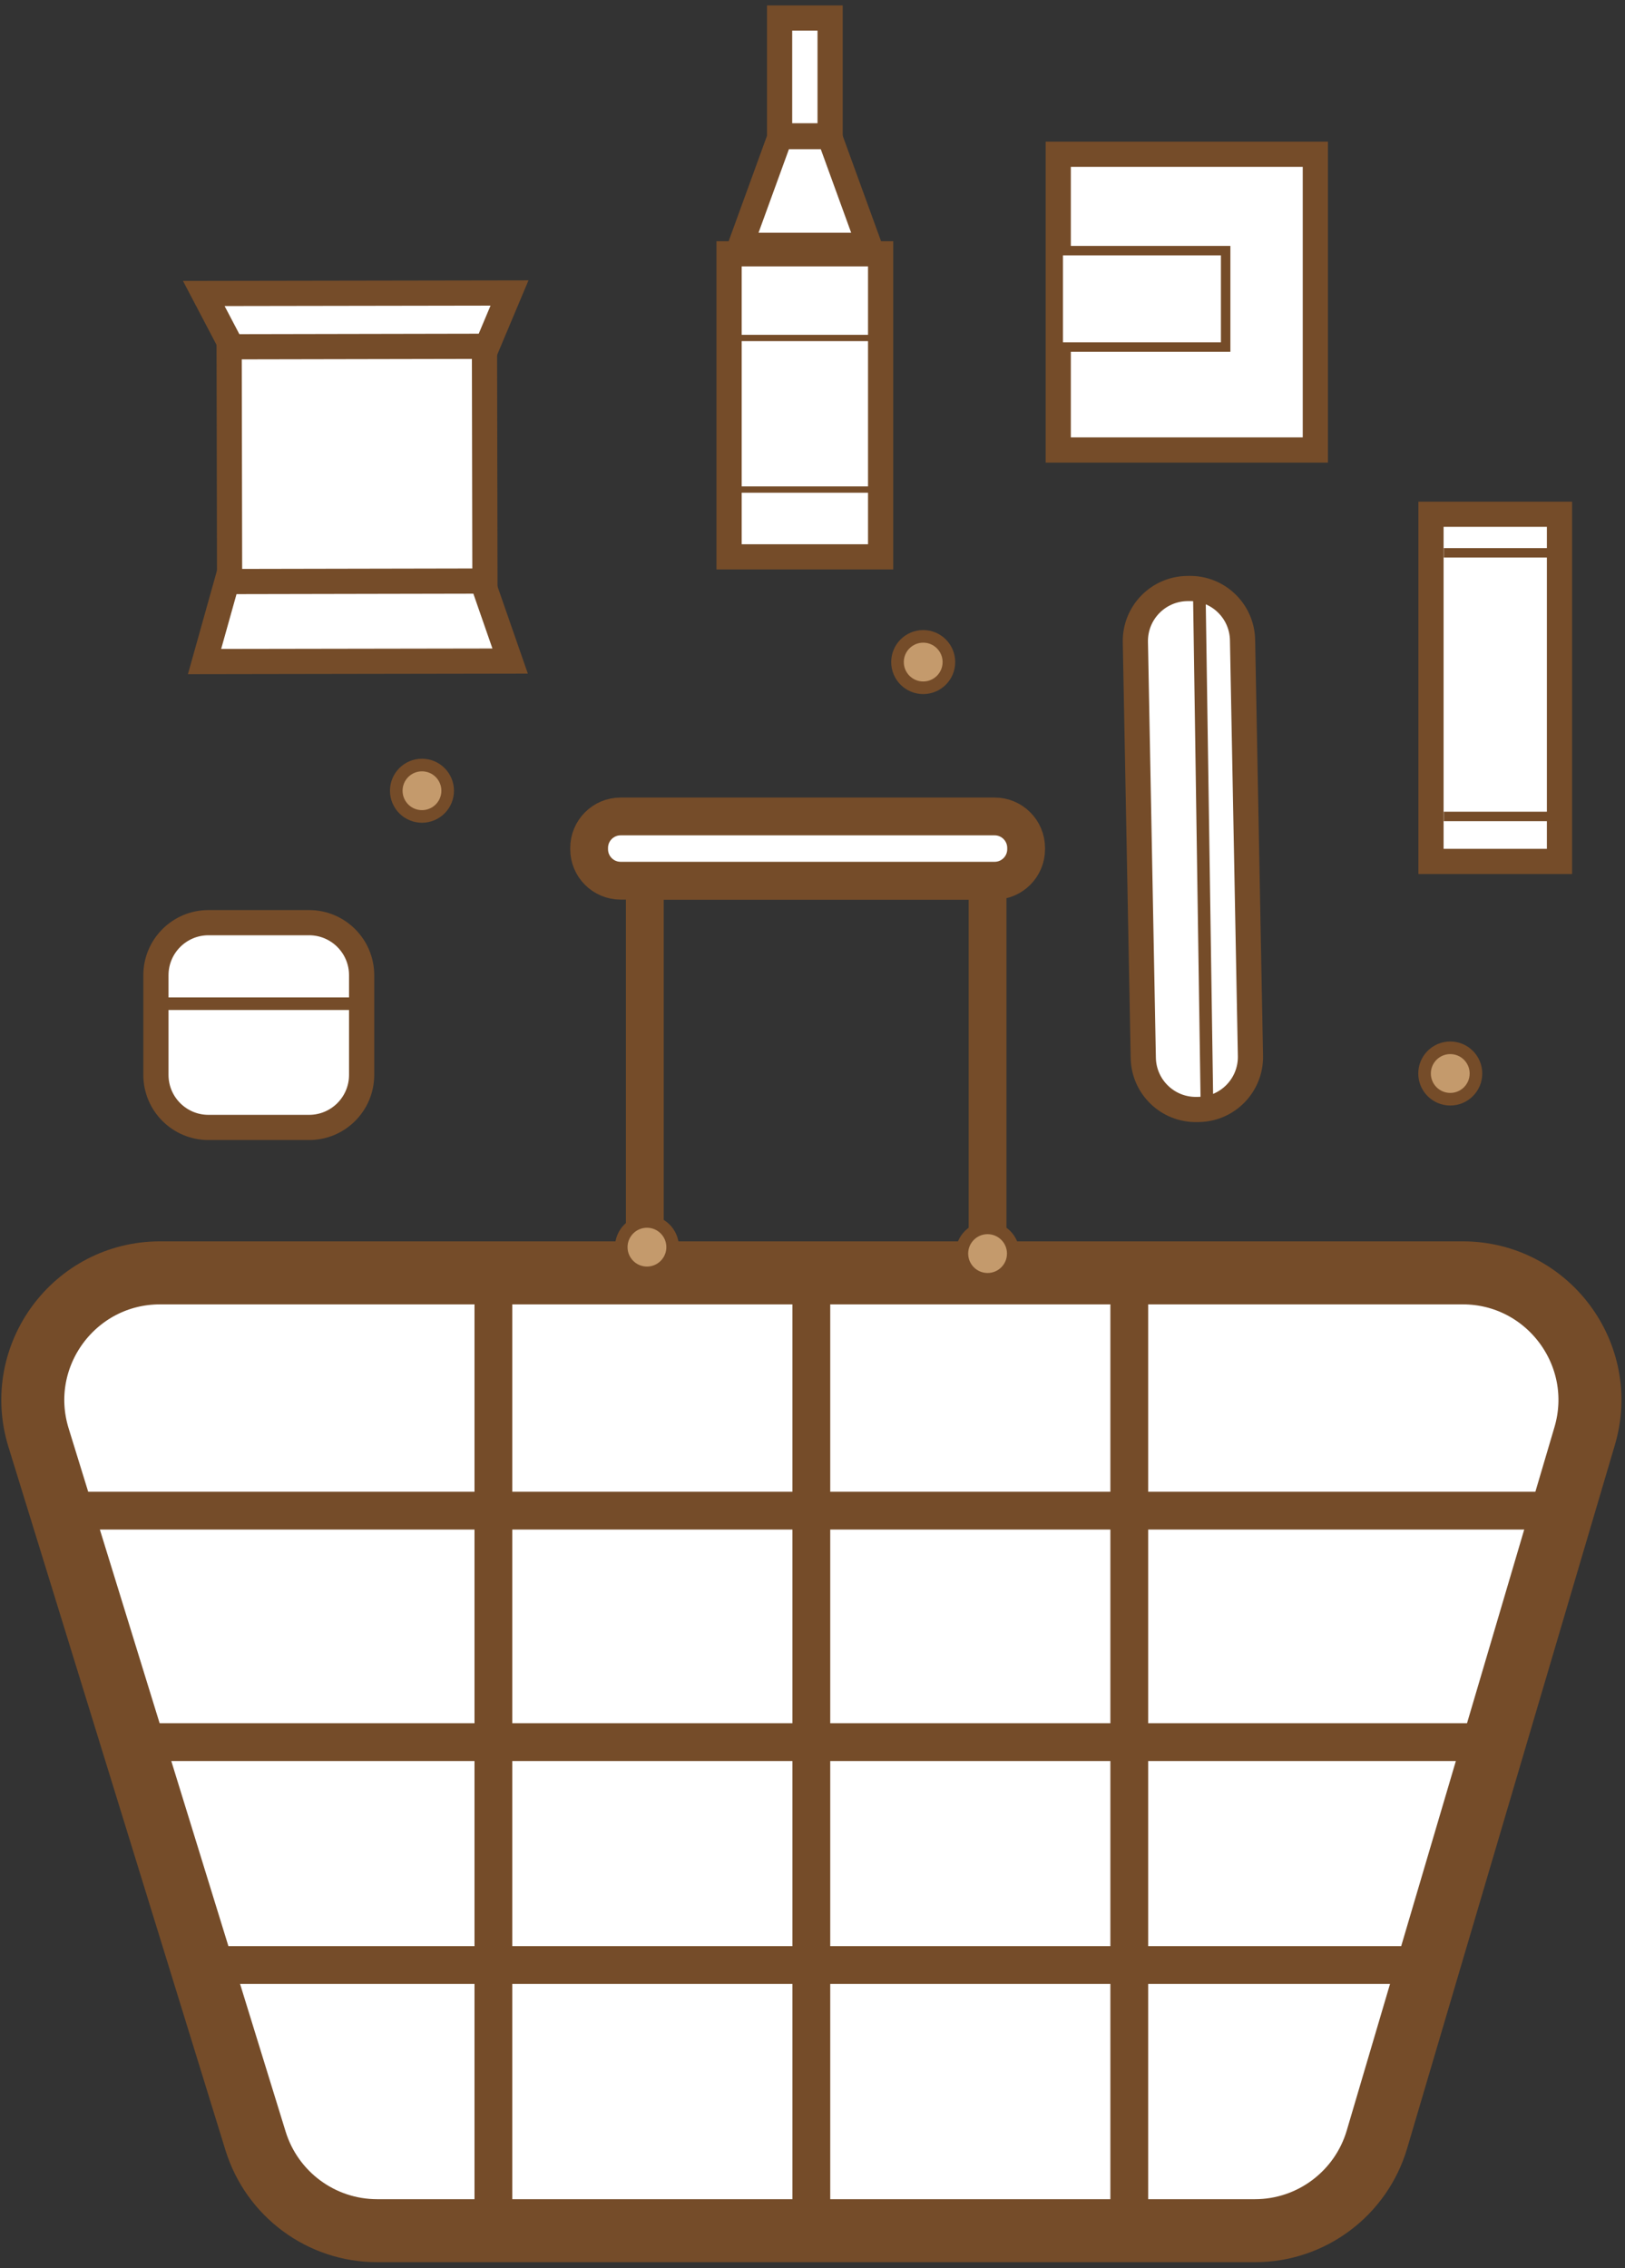 <svg width="129" height="180" viewBox="0 0 129 180" fill="none" xmlns="http://www.w3.org/2000/svg">
<rect x="0" y="0" width="129" height="180" fill="#333333" stroke="none"/>
<g clip-path="url(#clip0_2348_3246)">
<path d="M38.458 26.636L18.189 26.675L18.229 47.845L38.499 47.806L38.458 26.636Z" fill="white" stroke="#754C29" stroke-width="2" stroke-miterlimit="10"/>
<path d="M18.398 27.52L38.668 27.48L40.448 23.25L16.178 23.29L18.398 27.52Z" fill="white" stroke="#754C29" stroke-width="2" stroke-miterlimit="10"/>
<path d="M38.287 46.11L18.017 46.15L16.237 52.5L40.497 52.46L38.287 46.11Z" fill="white" stroke="#754C29" stroke-width="2" stroke-miterlimit="10"/>
<path d="M123.798 40.81H113.598V68.36H123.798V40.81Z" fill="white" stroke="#754C29" stroke-width="2" stroke-miterlimit="10"/>
<path d="M123.797 43.87H114.617" stroke="#754C29" stroke-width="0.75" stroke-miterlimit="10"/>
<path d="M123.797 64.79H114.617" stroke="#754C29" stroke-width="0.75" stroke-miterlimit="10"/>
<path d="M69.908 44.19H57.878V20.14H58.098H69.908V44.19Z" fill="white" stroke="#754C29" stroke-width="2" stroke-miterlimit="10"/>
<path d="M68.998 19.47H58.788L61.928 10.84H65.858L68.998 19.47Z" fill="white" stroke="#754C29" stroke-width="2" stroke-miterlimit="10"/>
<path d="M65.898 1.43H61.888V10.78H65.898V1.43Z" fill="white" stroke="#754C29" stroke-width="2" stroke-miterlimit="10"/>
<path d="M70.008 26.82H57.878" stroke="#754C29" stroke-width="0.5" stroke-miterlimit="10"/>
<path d="M70.008 38.85H57.878" stroke="#754C29" stroke-width="0.5" stroke-miterlimit="10"/>
<path d="M99.628 177.02H29.938C25.508 177.02 21.598 174.13 20.288 169.9L3.058 114.08C1.058 107.59 5.908 101.01 12.708 101.01H116.118C122.858 101.01 127.708 107.5 125.798 113.96L109.308 169.78C108.038 174.07 104.098 177.02 99.628 177.02V177.02Z" fill="white" stroke="#754C29" stroke-width="5" stroke-miterlimit="10"/>
<path d="M64.408 177.02V100.17" stroke="#754C29" stroke-width="3" stroke-miterlimit="10"/>
<path d="M112.498 155.94H16.318" stroke="#754C29" stroke-width="3" stroke-miterlimit="10"/>
<path d="M119.718 138.25H9.518" stroke="#754C29" stroke-width="3" stroke-miterlimit="10"/>
<path d="M123.798 119.88H3.398" stroke="#754C29" stroke-width="3" stroke-miterlimit="10"/>
<path d="M39.168 177.02V101.01H89.648V176" stroke="#754C29" stroke-width="3" stroke-miterlimit="10"/>
<path d="M51.188 101.01V69.89H78.398V101.01" stroke="#754C29" stroke-width="3" stroke-miterlimit="10"/>
<path d="M78.958 64.79H49.268C47.887 64.79 46.768 65.909 46.768 67.29V67.39C46.768 68.771 47.887 69.89 49.268 69.89H78.958C80.338 69.89 81.458 68.771 81.458 67.39V67.29C81.458 65.909 80.338 64.79 78.958 64.79Z" fill="white" stroke="#754C29" stroke-width="3" stroke-miterlimit="10"/>
<path d="M51.358 101.01C52.485 101.01 53.398 100.097 53.398 98.97C53.398 97.844 52.485 96.93 51.358 96.93C50.232 96.93 49.318 97.844 49.318 98.97C49.318 100.097 50.232 101.01 51.358 101.01Z" fill="#C49A6C" stroke="#754C29" stroke-miterlimit="10"/>
<path d="M73.288 54.58C74.415 54.58 75.328 53.667 75.328 52.54C75.328 51.413 74.415 50.5 73.288 50.5C72.161 50.5 71.248 51.413 71.248 52.54C71.248 53.667 72.161 54.58 73.288 54.58Z" fill="#C49A6C" stroke="#754C29" stroke-miterlimit="10"/>
<path d="M78.398 101.52C79.525 101.52 80.438 100.607 80.438 99.48C80.438 98.353 79.525 97.44 78.398 97.44C77.272 97.44 76.358 98.353 76.358 99.48C76.358 100.607 77.272 101.52 78.398 101.52Z" fill="#C49A6C" stroke="#754C29" stroke-miterlimit="10"/>
<path d="M115.128 87.23C116.255 87.23 117.168 86.317 117.168 85.19C117.168 84.063 116.255 83.15 115.128 83.15C114.001 83.15 113.088 84.063 113.088 85.19C113.088 86.317 114.001 87.23 115.128 87.23Z" fill="#C49A6C" stroke="#754C29" stroke-miterlimit="10"/>
<path d="M33.498 64.79C34.625 64.79 35.538 63.877 35.538 62.75C35.538 61.623 34.625 60.71 33.498 60.71C32.371 60.71 31.458 61.623 31.458 62.75C31.458 63.877 32.371 64.79 33.498 64.79Z" fill="#C49A6C" stroke="#754C29" stroke-miterlimit="10"/>
<path d="M24.538 73.22H16.548C14.245 73.22 12.378 75.087 12.378 77.39V85.3C12.378 87.603 14.245 89.47 16.548 89.47H24.538C26.841 89.47 28.708 87.603 28.708 85.3V77.39C28.708 75.087 26.841 73.22 24.538 73.22Z" fill="white" stroke="#754C29" stroke-width="2" stroke-miterlimit="10"/>
<path d="M12.378 79.65H28.708" stroke="#754C29" stroke-miterlimit="10"/>
<path d="M94.391 46.701L94.221 46.704C91.918 46.748 90.087 48.65 90.131 50.952L90.759 83.957C90.803 86.259 92.705 88.09 95.008 88.046L95.178 88.043C97.48 87.999 99.311 86.097 99.267 83.795L98.639 50.791C98.596 48.488 96.694 46.657 94.391 46.701Z" fill="white" stroke="#754C29" stroke-width="2" stroke-miterlimit="10"/>
<path d="M95.208 47.11L95.808 87.31" stroke="#754C29" stroke-miterlimit="10"/>
<path d="M104.418 12.24H84.008V35.71H104.418V12.24Z" fill="white" stroke="#754C29" stroke-width="2" stroke-miterlimit="10"/>
<path d="M97.298 19.89H84.008V27.54H97.298V19.89Z" fill="white" stroke="#754C29" stroke-width="0.75" stroke-miterlimit="10"/>
</g>
<defs>
<clipPath id="clip0_2348_3246">
<rect width="128.62" height="179.09" fill="white" transform="translate(0.098 0.43)"/>
</clipPath>
</defs>
</svg>
